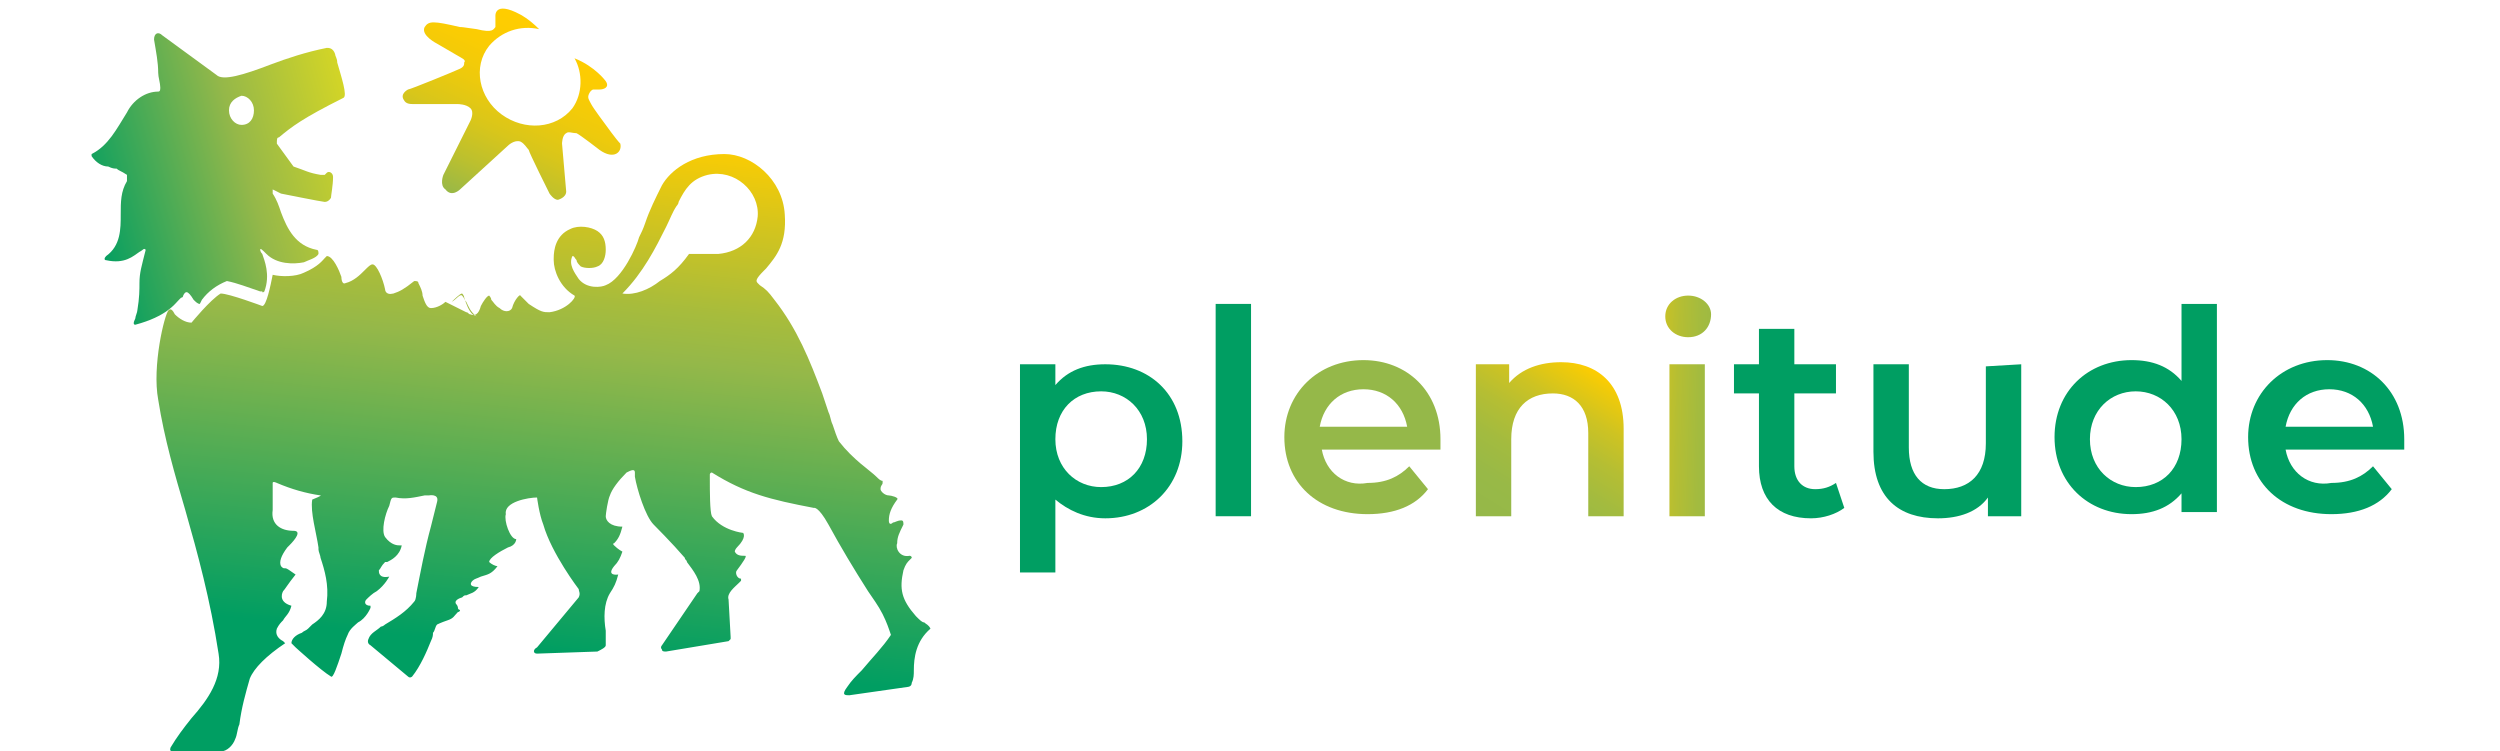 <?xml version="1.0" encoding="utf-8"?>
<!-- Generator: Adobe Illustrator 27.9.0, SVG Export Plug-In . SVG Version: 6.00 Build 0)  -->
<svg version="1.1" xmlns="http://www.w3.org/2000/svg" xmlns:xlink="http://www.w3.org/1999/xlink" x="0px" y="0px"
	 viewBox="0 0 120.1 36.1" style="enable-background:new 0 0 120.1 36.1;" xml:space="preserve">
<style type="text/css">
	.st0{fill-rule:evenodd;clip-rule:evenodd;fill:url(#SVGID_1_);}
	.st1{fill-rule:evenodd;clip-rule:evenodd;fill:url(#SVGID_00000133524911650325412590000012701283952989261982_);}
	.st2{fill:url(#SVGID_00000119812680213266085060000010950152742629944240_);}
	.st3{fill-rule:evenodd;clip-rule:evenodd;fill:#009E62;}
	.st4{fill:#009E62;}
	.st5{fill-rule:evenodd;clip-rule:evenodd;fill:#95B849;}
	.st6{fill:url(#SVGID_00000033367124776876792980000018418385860702151298_);}
	.st7{fill-rule:evenodd;clip-rule:evenodd;fill:url(#SVGID_00000002345268683688946990000003437597581127487388_);}
</style>
<g id="Layer_1">
	
		<linearGradient id="SVGID_1_" gradientUnits="userSpaceOnUse" x1="24.567" y1="-0.891" x2="28.071" y2="31.932" gradientTransform="matrix(1 0 0 -1 0 38)">
		<stop  offset="0" style="stop-color:#009E62"/>
		<stop  offset="0.235" style="stop-color:#009E62"/>
		<stop  offset="0.676" style="stop-color:#95B849"/>
		<stop  offset="0.748" style="stop-color:#A7BC3C"/>
		<stop  offset="0.891" style="stop-color:#D7C51B"/>
		<stop  offset="0.999" style="stop-color:#FFCD00"/>
	</linearGradient>
	<path class="st0" d="M15.4,23.8c-0.7-0.1-1.4-0.3-2.1-0.6c0,0-0.2-0.1-0.2,0v1.3c-0.1,0.7,0.4,1,1,1c0.4,0,0.1,0.4-0.2,0.7v0
		c0,0-0.1,0.1-0.1,0.1c-0.3,0.4-0.4,0.7-0.3,0.9c0.1,0.1,0.1,0.1,0.2,0.1c0.1,0,0.2,0.1,0.5,0.3c-0.4,0.5-0.5,0.7-0.6,0.8
		c0,0-0.3,0.5,0.4,0.7c-0.1,0.4-0.3,0.5-0.4,0.7c-0.1,0.1-0.2,0.2-0.3,0.4c-0.1,0.3,0.1,0.5,0.3,0.6c0,0,0.1,0.1,0.1,0.1
		c-0.9,0.6-1.5,1.2-1.7,1.7c-0.2,0.7-0.4,1.4-0.5,2.2v0c-0.1,0.2-0.1,0.5-0.2,0.7c-0.1,0.3-0.4,0.6-0.7,0.6c-0.6,0-1.1,0-1.6,0
		c-0.2,0-0.5,0-0.7,0c-0.2,0-0.1-0.2-0.1-0.2c0.3-0.5,0.6-0.9,1-1.4c0.8-0.9,1.5-1.9,1.3-3.1c-0.4-2.6-1-4.8-1.6-6.9
		c-0.5-1.7-1-3.4-1.3-5.3c-0.3-1.6,0.3-4.1,0.5-4.3c0.1-0.1,0.2,0,0.3,0.2c0.2,0.2,0.5,0.4,0.8,0.4c0,0,0.9-1.1,1.4-1.4
		c0.4,0,2,0.6,2,0.6c0.2,0,0.4-1,0.5-1.5c0.4,0.1,1.1,0.1,1.5-0.1c0.7-0.3,0.9-0.6,1-0.7c0.1-0.1,0.1-0.1,0.1-0.1
		c0.3,0,0.6,0.7,0.7,1c0,0,0,0.4,0.2,0.3c0.4-0.1,0.7-0.4,0.9-0.6c0.2-0.2,0.3-0.3,0.4-0.3c0.2,0,0.5,0.7,0.6,1.2c0,0,0,0.3,0.4,0.2
		c0.3-0.1,0.5-0.2,1-0.6c0.1,0,0.2,0,0.2,0.1c0.1,0.2,0.2,0.4,0.2,0.6l0,0c0.1,0.3,0.2,0.6,0.4,0.6c0.3,0,0.6-0.2,0.7-0.3l0,0
		c0,0,0,0,0,0l1,0.5c0.1,0,0.1,0.1,0.2,0.1c0.2,0.1,0.4,0,0.5-0.4c0.1-0.2,0.3-0.5,0.4-0.5c0,0,0.1,0.1,0.1,0.2
		c0.1,0.1,0.2,0.3,0.4,0.4c0.2,0.2,0.5,0.2,0.6,0c0.1-0.4,0.4-0.7,0.4-0.6c0.1,0.1,0.2,0.2,0.3,0.3c0,0,0.1,0.1,0.1,0.1
		C26,15,26.1,15,26.4,15c0.8-0.1,1.3-0.7,1.2-0.8c-0.7-0.4-1-1.2-1-1.7c0,0,0,0,0-0.1v0c0-0.4,0.1-1.1,0.8-1.4
		c0.4-0.2,1-0.1,1.3,0.1c0.3,0.2,0.4,0.5,0.4,0.9c0,0.3-0.1,0.7-0.4,0.8c-0.2,0.1-0.6,0.1-0.8,0c-0.1-0.1-0.2-0.2-0.2-0.3
		c-0.1-0.1-0.1-0.2-0.2-0.2h0c-0.2,0.4,0.1,0.8,0.3,1.1c0.4,0.5,1.1,0.4,1.3,0.3c0.8-0.3,1.5-1.9,1.6-2.3l0,0
		c0.1-0.2,0.2-0.4,0.3-0.7l0,0c0.2-0.6,0.5-1.2,0.8-1.8c0.4-0.7,1.4-1.5,3-1.5c1.3,0,2.8,1.2,2.9,2.9c0.1,1.4-0.4,2-0.9,2.6
		l-0.1,0.1c-0.4,0.4-0.4,0.5-0.3,0.6c0,0,0.1,0.1,0.1,0.1c0.3,0.2,0.4,0.3,0.7,0.7c1.1,1.4,1.7,2.9,2.3,4.5c0.1,0.3,0.2,0.6,0.3,0.9
		c0.1,0.2,0.1,0.4,0.2,0.6c0.1,0.3,0.2,0.6,0.3,0.8c0.7,0.9,1.5,1.4,1.8,1.7c0.1,0.1,0.2,0.2,0.3,0.2c0,0.1,0,0.1,0,0.1
		c0,0.1-0.1,0.1-0.1,0.3c0,0.1,0.2,0.3,0.4,0.3c0.1,0,0.5,0.1,0.4,0.2c-0.3,0.4-0.4,0.7-0.4,1c0,0.2,0.1,0.2,0.2,0.1
		c0.1,0,0.2-0.1,0.4-0.1c0.1,0,0.1,0.1,0.1,0.2c-0.2,0.4-0.3,0.6-0.3,0.9c-0.1,0.2,0.1,0.7,0.6,0.6c0,0,0.1,0,0.1,0.1
		c0,0-0.1,0.1-0.1,0.1c-0.1,0.1-0.2,0.2-0.3,0.5c-0.2,0.9-0.1,1.4,0.6,2.2c0.2,0.2,0.3,0.3,0.4,0.3c0.1,0.1,0.2,0.1,0.3,0.3
		c-0.7,0.6-0.8,1.4-0.8,2c0,0.2,0,0.4-0.1,0.6c0,0.2-0.2,0.2-0.2,0.2l-2.8,0.4c-0.2,0-0.4,0-0.1-0.4c0.2-0.3,0.4-0.5,0.7-0.8v0l0,0
		c0.5-0.6,1-1.1,1.4-1.7c-0.1-0.3-0.2-0.6-0.4-1c-0.2-0.4-0.5-0.8-0.7-1.1l0,0c-0.7-1.1-1.3-2.1-1.9-3.2c-0.5-0.9-0.7-0.8-0.7-0.8
		c-2.1-0.4-3.3-0.7-4.9-1.7c-0.1,0-0.1,0.1-0.1,0.1c0,0.1,0,0.1,0,0.2v0c0,0.6,0,1.6,0.1,1.8c0.5,0.7,1.5,0.8,1.5,0.8
		s0.2,0.2-0.3,0.7c0,0-0.1,0.1-0.1,0.2c0.1,0.2,0.3,0.2,0.5,0.2c0.1,0-0.1,0.3-0.4,0.7c-0.1,0.1,0,0.4,0.2,0.4c0,0,0,0,0,0.1
		c0,0-0.1,0.1-0.1,0.1l0,0c-0.2,0.2-0.6,0.5-0.5,0.8l0.1,1.8c0,0,0,0.1,0,0.1c0,0-0.1,0.1-0.1,0.1L32,31.3c-0.1,0-0.2,0-0.2-0.1
		c-0.1-0.1,0-0.2,0-0.2l1.7-2.5l0.1-0.1c0.1-0.5-0.3-1-0.6-1.4c0-0.1-0.1-0.1-0.1-0.2c-0.6-0.7-1.5-1.6-1.5-1.6
		c-0.4-0.4-0.8-1.7-0.9-2.3c0-0.1,0-0.1,0-0.2c0-0.2-0.2-0.1-0.4,0c-0.4,0.4-0.7,0.8-0.8,1.1c-0.1,0.2-0.2,0.9-0.2,1
		c0,0.2,0.2,0.5,0.8,0.5c-0.1,0.4-0.2,0.6-0.4,0.8c0,0-0.1,0,0,0.1c0.2,0.2,0.4,0.3,0.4,0.3c-0.1,0.3-0.2,0.5-0.4,0.7
		c-0.4,0.5,0.2,0.4,0.2,0.4c-0.1,0.4-0.2,0.6-0.4,0.9C29,29,29,29.7,29.1,30.3c0,0.3,0,0.5,0,0.7c0,0.1-0.2,0.2-0.4,0.3l-2.9,0.1
		c-0.2,0-0.2-0.2,0-0.3l2-2.4c0.1-0.2,0-0.3,0-0.4l0,0c0,0,0,0,0,0c0,0-1.3-1.7-1.7-3.1c-0.2-0.5-0.3-1.3-0.3-1.3
		c-0.4,0-1.6,0.2-1.5,0.8c-0.1,0.3,0.2,1.2,0.5,1.2c0,0,0,0.3-0.4,0.4c-0.4,0.2-0.9,0.5-0.9,0.7c0.1,0.1,0.3,0.2,0.4,0.2v0
		c-0.3,0.4-0.5,0.4-0.8,0.5c-0.2,0.1-0.3,0.1-0.4,0.2c-0.1,0.1-0.2,0.3,0.3,0.3c-0.2,0.3-0.4,0.3-0.6,0.4c-0.1,0-0.1,0-0.2,0.1
		c0,0-0.4,0.1-0.3,0.3c0.1,0.1,0.1,0.2,0.1,0.2c0,0.1,0.1,0.1,0.1,0.1c0,0,0,0.1-0.1,0.1c0,0,0,0,0,0c-0.2,0.2-0.2,0.3-0.5,0.4
		C21.2,29.9,21,30,21,30c-0.1,0.1-0.1,0.3-0.2,0.4c0,0.1,0,0.2-0.1,0.4c-0.2,0.5-0.5,1.2-0.9,1.7c0,0-0.1,0.1-0.2,0L17.8,31
		c-0.2-0.1-0.1-0.3-0.1-0.3c0.1-0.3,0.4-0.4,0.6-0.6c0.1,0,0.2-0.1,0.2-0.1c0.5-0.3,1-0.6,1.4-1.1c0.1-0.1,0.1-0.4,0.1-0.4
		c0.2-1,0.4-2.1,0.7-3.2c0.1-0.4,0.2-0.8,0.3-1.2c0.1-0.4-0.4-0.3-0.4-0.3c-0.1,0-0.2,0-0.2,0l0,0c-0.5,0.1-0.9,0.2-1.4,0.1
		c-0.2,0-0.2,0-0.3,0.4c-0.2,0.4-0.4,1.2-0.2,1.5c0.3,0.4,0.6,0.4,0.7,0.4c0.1,0,0.1,0,0.1,0c-0.1,0.5-0.5,0.7-0.7,0.8
		c0,0,0,0-0.1,0c-0.2,0.2-0.2,0.3-0.3,0.4c0,0.1,0,0.4,0.5,0.3v0c0,0-0.2,0.4-0.6,0.7c-0.2,0.1-0.4,0.3-0.5,0.4
		c-0.1,0.1-0.1,0.3,0.2,0.3v0.1c0,0-0.2,0.5-0.6,0.7c-0.1,0.1-0.4,0.3-0.5,0.6c-0.1,0.2-0.2,0.5-0.3,0.9c-0.2,0.6-0.4,1.2-0.5,1.1
		c-0.5-0.3-1.7-1.4-1.7-1.4c-0.1-0.1-0.2-0.2-0.2-0.2c0-0.2,0.2-0.4,0.5-0.5c0.1-0.1,0.2-0.1,0.3-0.2c0.1-0.1,0.1-0.1,0.2-0.2l0,0
		c0.3-0.2,0.7-0.5,0.7-1.1c0.1-0.8-0.1-1.5-0.3-2.1c0-0.1-0.1-0.3-0.1-0.4l0-0.1c-0.1-0.7-0.4-1.7-0.3-2.3
		C15.5,23.8,15.4,23.8,15.4,23.8z M22.7,15.1l0.2,0.1c-0.3-0.2-0.4-0.5-0.5-0.7c-0.1-0.1-0.1-0.2-0.2-0.3c-0.1-0.1-0.3,0.2-0.5,0.3
		c0,0,0,0,0,0h0c0.1-0.1,0.4-0.4,0.5-0.4c0,0,0.1,0.1,0.1,0.2C22.4,14.6,22.5,14.9,22.7,15.1z M29.9,14.1
		C29.9,14.1,29.9,14.2,29.9,14.1c0.6,0.1,1.3-0.2,1.8-0.6c0.5-0.3,0.9-0.6,1.4-1.3c0,0,0.3,0,1.4,0c1.1-0.1,1.8-0.8,1.9-1.8
		c0.1-1.2-1.1-2.3-2.4-2c-0.8,0.2-1.1,0.7-1.4,1.3l0,0c0,0.1-0.1,0.2-0.1,0.2c-0.2,0.3-0.3,0.6-0.5,1l0,0
		C31.5,11.9,30.9,13.1,29.9,14.1C30,14,30,14,29.9,14.1z"/>
	
		<linearGradient id="SVGID_00000042703234596654797230000009078734076413742244_" gradientUnits="userSpaceOnUse" x1="3.851" y1="28.504" x2="17.258" y2="32.271" gradientTransform="matrix(1 0 0 -1 0 38)">
		<stop  offset="0" style="stop-color:#009E62"/>
		<stop  offset="0.576" style="stop-color:#95B849"/>
		<stop  offset="0.995" style="stop-color:#D5D625"/>
	</linearGradient>
	<path style="fill-rule:evenodd;clip-rule:evenodd;fill:url(#SVGID_00000042703234596654797230000009078734076413742244_);" d="
		M16.5,4.7c-2,1-2.5,1.4-3.1,1.9c0,0,0,0,0,0c-0.1,0-0.1,0.1-0.1,0.3L14.1,8c0.6,0.2,0.7,0.3,1.3,0.4c0.1,0,0.1,0,0.2,0
		c0,0,0,0,0.1-0.1c0,0,0,0,0,0c0.1-0.1,0.3,0,0.3,0.2c0,0.4-0.1,0.9-0.1,1c0,0-0.1,0.2-0.3,0.2c-0.1,0-2.1-0.4-2.1-0.4l-0.4-0.2
		c0,0,0,0.1,0,0.2c0.2,0.3,0.3,0.6,0.4,0.9c0.3,0.8,0.7,1.6,1.7,1.8c0.1,0,0.1,0.1,0.1,0.2c-0.1,0.2-0.5,0.3-0.7,0.4
		c-0.5,0.1-1.3,0.1-1.8-0.4c-0.2-0.2-0.3-0.3-0.3-0.2c0,0,0,0.1,0.1,0.2c0.1,0.3,0.4,1,0.1,1.8c0,0-0.1,0.1-0.1,0c0,0-0.1,0-0.1,0
		c-0.6-0.2-1.1-0.4-1.6-0.5c0,0,0,0,0,0c0,0,0,0,0,0c-0.5,0.2-0.9,0.5-1.2,0.9c0,0-0.1,0.2-0.1,0.2c-0.1,0-0.2-0.1-0.3-0.2
		c0,0,0,0,0,0c-0.3-0.5-0.4-0.4-0.5-0.2c0,0,0,0.1-0.1,0.1c0,0,0,0-0.1,0.1c-0.2,0.2-0.6,0.8-2.1,1.2c-0.1,0-0.1-0.1,0-0.3
		c0-0.1,0.1-0.3,0.1-0.4c0.1-0.6,0.1-1,0.1-1.3c0-0.5,0.1-0.8,0.3-1.6c-0.1-0.1-0.1,0-0.3,0.1c-0.3,0.2-0.7,0.6-1.6,0.4
		c-0.1,0-0.1-0.1,0-0.2c0.7-0.5,0.7-1.3,0.7-2c0-0.6,0-1.1,0.3-1.6c0,0,0-0.1,0-0.1c0,0,0-0.1,0-0.1c0,0,0-0.1,0-0.1
		C5.8,8.2,5.7,8.2,5.6,8.1c-0.1,0-0.2,0-0.4-0.1C4.9,8,4.6,7.8,4.4,7.5c0,0,0-0.1,0-0.1c0.8-0.4,1.2-1.2,1.7-2c0.3-0.6,0.9-1,1.5-1
		c0.1,0,0.1-0.1,0.1-0.2c0-0.2-0.1-0.5-0.1-0.7C7.6,3,7.5,2.5,7.4,1.9c0-0.3,0.2-0.4,0.4-0.2l2.6,1.9c0.3,0.3,1.3,0,2.6-0.5
		c0.8-0.3,1.7-0.6,2.7-0.8c0.1,0,0.3,0,0.4,0.3c0,0.1,0.1,0.2,0.1,0.4C16.4,3.7,16.7,4.6,16.5,4.7z M11,5.3C11,5.7,11.3,6,11.6,6
		c0.4,0,0.6-0.3,0.6-0.7c0-0.4-0.3-0.7-0.6-0.7C11.3,4.7,11,4.9,11,5.3z"/>
	
		<linearGradient id="SVGID_00000142875419928355858150000003705806576343953813_" gradientUnits="userSpaceOnUse" x1="22.471" y1="28.147" x2="26.346" y2="36.5" gradientTransform="matrix(1 0 0 -1 0 38)">
		<stop  offset="0" style="stop-color:#95B849"/>
		<stop  offset="9.170950e-03" style="stop-color:#97B848"/>
		<stop  offset="0.212" style="stop-color:#BCC02E"/>
		<stop  offset="0.415" style="stop-color:#D9C61A"/>
		<stop  offset="0.615" style="stop-color:#EECA0C"/>
		<stop  offset="0.812" style="stop-color:#FBCC03"/>
		<stop  offset="1" style="stop-color:#FFCD00"/>
	</linearGradient>
	<path style="fill:url(#SVGID_00000142875419928355858150000003705806576343953813_);" d="M22.1,9.1l2.3-2.1c0,0,0.3-0.3,0.6-0.2
		c0.2,0.1,0.3,0.3,0.4,0.4c0,0.1,1,2.1,1,2.1s0.2,0.3,0.4,0.3c0,0,0.4-0.1,0.4-0.4L27,6.9c0,0,0-0.4,0.2-0.5c0.1-0.1,0.3,0,0.5,0
		c0.2,0.1,1.1,0.8,1.1,0.8c0.7,0.5,1.1,0.1,1-0.3C29.6,6.7,29.1,6,29.1,6c0,0-0.6-0.8-0.7-1c-0.1-0.2-0.2-0.3-0.1-0.5
		c0.1-0.2,0.2-0.2,0.2-0.2s0.1,0,0.3,0c0.2,0,0.5-0.1,0.3-0.4c0,0-0.5-0.7-1.5-1.1C28,3.5,28,4.5,27.5,5.2c-0.8,1-2.3,1.1-3.4,0.3
		c-1.1-0.8-1.4-2.3-0.6-3.3c0.6-0.7,1.5-1,2.4-0.8l0,0C25.4,0.9,25,0.7,25,0.7c-1.3-0.7-1.2,0.1-1.2,0.1s0,0.4,0,0.5
		c-0.1,0.1-0.1,0.3-0.9,0.1c-0.7-0.1-0.7-0.1-0.8-0.1c-1.3-0.3-1.5-0.3-1.7,0C20.2,1.7,21,2.1,21,2.1l1.2,0.7c0,0,0.2,0.1,0.1,0.2
		c0,0.1,0,0.2-0.2,0.3c-0.2,0.1-2.4,1-2.5,1c0,0-0.4,0.2-0.2,0.5C19.5,5,19.7,5,19.9,5C20.2,5,22,5,22,5s0.4,0,0.6,0.2
		c0.2,0.2,0,0.6,0,0.6l-1.3,2.6c0,0-0.2,0.5,0.1,0.7C21.7,9.5,22.1,9.1,22.1,9.1z"/>
	<path class="st3" d="M53.1,24.9c2.1,0,3.7-1.5,3.7-3.7c0-2.3-1.6-3.7-3.7-3.7c-1,0-1.8,0.3-2.4,1v-1H49v10h1.7v-3.5
		C51.3,24.5,52.1,24.9,53.1,24.9z M52.9,18.8c1.2,0,2.2,0.9,2.2,2.3c0,1.4-0.9,2.3-2.2,2.3c-1.2,0-2.2-0.9-2.2-2.3
		C50.7,19.7,51.6,18.8,52.9,18.8z"/>
	<path class="st4" d="M58.4,14.6h1.7v10.2h-1.7V14.6z"/>
	<path class="st5" d="M63.5,21.6h5.7c0-0.2,0-0.4,0-0.5c0-2.3-1.6-3.8-3.7-3.8c-2.2,0-3.8,1.6-3.8,3.7c0,2.2,1.6,3.7,4,3.7
		c1.3,0,2.3-0.4,2.9-1.2l-0.9-1.1c-0.5,0.5-1.1,0.8-2,0.8C64.6,23.4,63.7,22.7,63.5,21.6z M67.6,20.5h-4.2c0.2-1.1,1-1.8,2.1-1.8
		C66.6,18.7,67.4,19.4,67.6,20.5z"/>
	
		<linearGradient id="SVGID_00000075126508070721611940000008302353832650015645_" gradientUnits="userSpaceOnUse" x1="71.856" y1="12.665" x2="76.548" y2="20.308" gradientTransform="matrix(1 0 0 -1 0 38)">
		<stop  offset="5.353740e-04" style="stop-color:#95B849"/>
		<stop  offset="0.218" style="stop-color:#98B947"/>
		<stop  offset="0.408" style="stop-color:#A3BB3F"/>
		<stop  offset="0.587" style="stop-color:#B5BE33"/>
		<stop  offset="0.76" style="stop-color:#CEC322"/>
		<stop  offset="0.927" style="stop-color:#EECA0B"/>
		<stop  offset="1" style="stop-color:#FFCD00"/>
	</linearGradient>
	<path style="fill:url(#SVGID_00000075126508070721611940000008302353832650015645_);" d="M78,20.6v4.2h-1.7v-4
		c0-1.3-0.7-1.9-1.7-1.9c-1.2,0-2,0.7-2,2.2v3.7h-1.7v-7.3h1.6v0.9c0.6-0.7,1.5-1,2.5-1C76.7,17.4,78,18.4,78,20.6z"/>
	
		<linearGradient id="SVGID_00000125561214220559451050000009180794357618822076_" gradientUnits="userSpaceOnUse" x1="78.201" y1="18.591" x2="83.99" y2="18.447" gradientTransform="matrix(1 0 0 -1 0 38)">
		<stop  offset="0" style="stop-color:#FFCD00"/>
		<stop  offset="7.283120e-02" style="stop-color:#EECA0B"/>
		<stop  offset="0.24" style="stop-color:#CEC322"/>
		<stop  offset="0.413" style="stop-color:#B5BE33"/>
		<stop  offset="0.593" style="stop-color:#A3BB3F"/>
		<stop  offset="0.782" style="stop-color:#98B947"/>
		<stop  offset="1" style="stop-color:#95B849"/>
	</linearGradient>
	<path style="fill-rule:evenodd;clip-rule:evenodd;fill:url(#SVGID_00000125561214220559451050000009180794357618822076_);" d="
		M81.1,14.2c-0.6,0-1.1,0.4-1.1,1c0,0.6,0.5,1,1.1,1c0.7,0,1.1-0.5,1.1-1.1C82.2,14.6,81.7,14.2,81.1,14.2z M81.9,17.5h-1.7v7.3h1.7
		V17.5z"/>
	<path class="st4" d="M88.6,24.4c-0.4,0.3-1,0.5-1.6,0.5c-1.6,0-2.5-0.9-2.5-2.5v-3.5h-1.2v-1.4h1.2v-1.7h1.7v1.7h2v1.4h-2v3.5
		c0,0.7,0.4,1.1,1,1.1c0.4,0,0.7-0.1,1-0.3L88.6,24.4z"/>
	<path class="st4" d="M97.1,17.5v7.3h-1.6v-0.9c-0.5,0.7-1.4,1-2.4,1c-1.9,0-3.1-1-3.1-3.2v-4.2h1.7v4c0,1.3,0.6,2,1.7,2
		c1.2,0,2-0.7,2-2.2v-3.7L97.1,17.5L97.1,17.5z"/>
	<path class="st3" d="M109.8,21.6h5.7c0-0.2,0-0.4,0-0.5l0,0c0-2.3-1.6-3.8-3.7-3.8c-2.2,0-3.8,1.6-3.8,3.7c0,2.2,1.6,3.7,4,3.7
		c1.3,0,2.3-0.4,2.9-1.2l-0.9-1.1c-0.5,0.5-1.1,0.8-2,0.8C110.9,23.4,110,22.7,109.8,21.6z M114,20.5h-4.2c0.2-1.1,1-1.8,2.1-1.8
		C113,18.7,113.8,19.4,114,20.5z"/>
	<path class="st3" d="M106.5,24.8V14.6h-1.7v3.7c-0.6-0.7-1.4-1-2.4-1c-2.1,0-3.7,1.5-3.7,3.7s1.6,3.7,3.7,3.7c1,0,1.8-0.3,2.4-1
		v0.9H106.5z M102.6,18.8c1.2,0,2.2,0.9,2.2,2.3c0,1.4-0.9,2.3-2.2,2.3c-1.2,0-2.2-0.9-2.2-2.3C100.4,19.7,101.4,18.8,102.6,18.8z"
		/>
</g>
<g id="Layer_2">
</g>
</svg>
